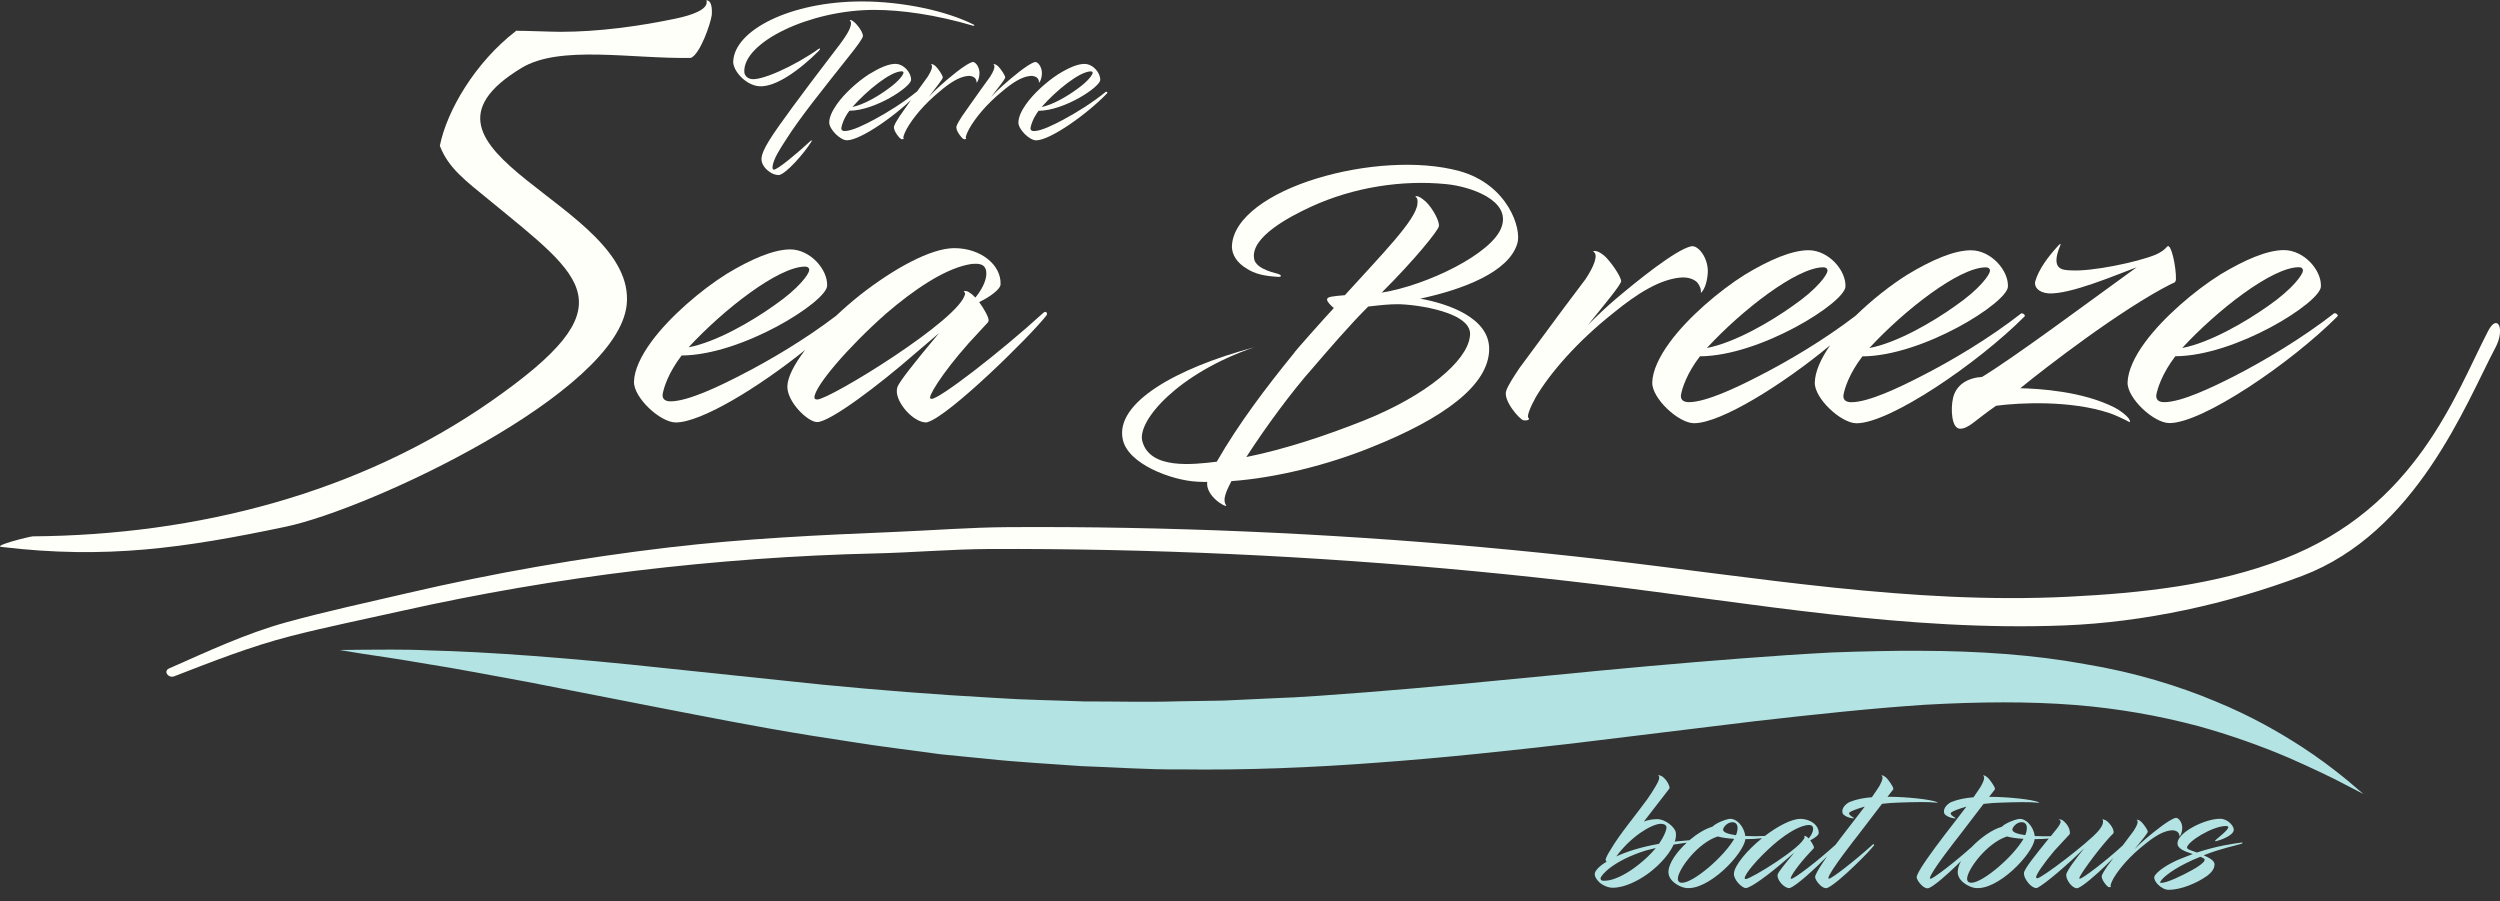 <svg xmlns="http://www.w3.org/2000/svg" xmlns:xlink="http://www.w3.org/1999/xlink" id="Livello_1" x="0px" y="0px" viewBox="0 0 3968.5 1430.9" style="enable-background:new 0 0 3968.5 1430.9;" xml:space="preserve"><rect x="0" y="0" width="3968.5" height="1430.9" fill="#333333" stroke="none"/><style type="text/css">	.st0{fill:#FFFFFA;}	.st1{fill:#B3E4E3;}	.st2{fill-rule:evenodd;clip-rule:evenodd;fill:#FFFFFA;}</style><g id="Livello_2_00000106149497000535600740000013059561273350179726_">	<g id="Livello_1-2">		<path class="st0" d="M276.7,1073.5c60.1-23.3,121.4-47.5,184.6-63.7c57.7-14.8,117-26.7,175.3-39.8   c123.9-27.7,249.1-49.2,375.1-64.3c125.4-15,251.8-24.3,378.3-27.2c60.1-1.4,119.6-6.7,179.8-7c63.3-0.3,126.5,0.3,189.8,1.6   c259.6,5.4,519,23.7,776.3,54.7c245.7,29.7,491.8,74.8,741.2,65c127.3-5,259.1-34.1,376.8-78.4   c182.1-68.5,260.2-273.5,307.5-362.9c15.5-29.2,3.3-55.2-11.9-25.8c-51.8,100-113.5,279.5-323.8,361.3   c-107.4,41.8-226,54.5-342.9,60.3c-248.9,12.3-495.1-31.1-740.8-59.3c-249.3-28.6-500.4-45.3-751.8-50   c-63.3-1.2-126.6-1.6-189.9-1.2c-60.4,0.4-119.7,5.1-179.8,7.6c-120,4.9-239.4,10.6-358.7,24.6c-139.7,16.5-278.3,40.7-415.3,72.6   c-63.9,14.9-129,28.9-192.1,46.3c-64.3,17.7-126,46.8-186,73.2C258.8,1065.4,267.2,1077.2,276.7,1073.5"></path>		<path class="st0" d="M1277.9,423.2c3.3,0,6.7,1.1,6.7,5.7c-0.6,6.1-15.5,28.2-55.5,55.8c-36.7,26.2-92.7,58.4-136,66.6   C1148.5,491.3,1235.8,423.2,1277.9,423.2 M1532,466.2c-6.1,39.9-215.1,168-234.8,168c-3.9,0-4.4-2.1-4.4-3.5   c0.5-17.4,52.1-78.4,113.5-132.7c43.9-37.8,91.1-69.7,129.5-77.8c4.3-1.1,8.8-1.6,13.2-1.5c8.2,0,14.8,2.5,16.4,11.2   c1.7,9.8-2.7,24.6-17,42.5c-4.9-5.1-6.6-6.1-8.2-7.1c-7.1-5.6-10.9-2.5-10.5-2.5C1531,463.4,1531.9,464.8,1532,466.2z    M1153.9,434.5c-41.7,26.1-91,68.6-119.6,107.5c-17,23.1-27.5,45.6-27.9,64c-0.6,25.1,41.6,64.6,66.3,64.6   c40.3,0,131.3-55.5,205.3-115c-17,22.4-27.6,42.7-28.1,57.1c-1.2,24.6,32.3,57.3,47.2,57.3c20.2,0,96.5-57.3,156.9-110l36.7-31.3   c-41.7,49.7-62.1,76.3-65.9,85c-0.6,1.6-1,3.4-1.1,5.1c-2.2,19.5,25.8,51.8,46.6,51.8c0.8,0,1.5-0.2,2.2-0.6   c33.5-9.2,162.5-135.7,188.8-169.5c2.3-3.5-1.1-7.6-4.9-4.1c-71.9,65.5-165.2,136.7-177.3,136.7c-2.7,0-2.7-1.1-2.7-2.5   c1.1-9.3,30.2-53.8,78.5-104.5l13.2-14.3c0.5-1,1.1-1.5,1.1-2.6c1.1-4.6-7.1-19-14.9-29.7c16.5-7.7,34-20.5,34-28.2   c1.2-30.7-31.3-57.4-73.5-57.4c-37.3,0-96.5,32.8-149.3,74.2c-13.3,10.5-26.2,21.8-38.3,33.2c-49.1,37.5-106.3,71.3-152.5,94.8   c-32.9,17-82.8,41-110.3,41c-7.7,0-13.2-3.1-12.6-10.8c1.7-10.8,9.3-34.8,30.2-62c95.9-0.4,229.8-85,231-110.6   c1.1-26.1-27-57.8-58.7-57.8C1227.5,396.1,1192.3,411.4,1153.9,434.5L1153.9,434.5z"></path>		<path class="st0" d="M2165.1,667.5c-58.9,23.4-124.2,45.4-186.7,58c30.9-48,72.8-104.7,105.4-141.3c27.2-31.6,58.8-68.4,88.1-97.6   c21-2.5,33.9-3.7,46.9-3.7c27.1,0,122.3,12.4,114.4,51.7C2328.6,572.9,2265.1,627.5,2165.1,667.5 M2296.1,292.3   c37.9,3.8,102.7,25.5,87.5,68c-14.2,42.1-118.8,92.9-190.3,104.2c53.6-53.4,89.4-98.4,90.7-105.1c1.9-7.1-9.4-28.3-20.5-39.1   c-7.6-6.7-11.2-8.4-13.9-8.8c-1.4-0.4-3.2,0.4-2.7,0.8c2.7,1.6,4.1,5,3.1,11.6c-2.6,25.5-55.4,78.8-115.2,144.7   c-19.3,1.6-28.2,2.4-28.2,6.7c-0.5,3.3,6.2,9.9,10.7,13.7c-13.9,14.9-64,71.1-62.6,70.8c-45.5,55.9-88.4,112.6-123.2,173.1   c-36.8,4.4-106.1,13.1-118.2-32.6c-8.6-32.4,57.3-108.1,177.6-149c-124.3,33.2-220.7,88.2-208.7,145.7   c7.6,39.6,77.7,65.5,117.9,67.6c5.4,0.4,10.8,0.4,16.2,0.4c-2.7,22.9,30.3,41.3,30.3,37.6l-1.2-2.1c-3.6-7.1-1.4-16.2,9.4-36.8   c69.7-5,152.7-25.4,223.3-54.2c111.2-44.5,186.3-97.5,185.8-156.2c-0.4-49.6-66.7-71.6-109.5-79.2   c67.9-14.6,140.7-42.1,154.2-87.6c7.2-22-13.9-93.3-92.1-115c-64.4-17.5-152.3-10.8-226,11.7c-76.5,23.3-132.3,62.9-134.9,106.3   c-0.9,15.4,9.4,28.4,22.4,36.2c14.2,9.6,30.3,12.6,51.3,13.8c4.9,0.4,6.3-3-1.8-5.1c-26.8-6.7-36.2-15.4-37-25.4   c-3.6-33,54.5-64.2,90.7-80.9C2149,296.9,2226.3,285.3,2296.1,292.3L2296.1,292.3z"></path>		<path class="st0" d="M2560.9,496.9c38.8-31.7,73-52.6,105.4-56.2c14.4-1.7,25.3,3.6,29.1,9.2c3.2,4.5,5.5,10.2,4.4,15.3   c7.7-6.6,10.3-22.6,10.9-29.2c2.8-24.5-14.4-47.2-25.9-45.1c-24.7,5.1-88.4,57-119.1,83c-16.4,13.8-30.7,27.7-45.1,42.1   c28.1-34.9,52.2-63.6,52.8-69.6c0-7.4-17-31.9-26.9-40.6c-13.1-10.8-18.2-6.6-17.6-6.6c9.3,4.5,1.2,24-12.1,44   c-14.8,19.4-53.2,70.8-75.6,101.5l-29.1,39.4c-9.9,14.9-17.6,26.6-21,35.8c-5.9,15.5,21.4,46.2,27.1,47.2c5.9,1,11.5-0.9,7.7-4.2   c-1.8-2.5,2-14.3,11.9-32.3C2460.8,591.8,2503.3,542.6,2560.9,496.9"></path>		<path class="st0" d="M2894.3,424.3c3.3,0,6.7,1.1,6.7,5.7c-0.6,6.1-15.4,28.2-55.5,55.8c-36.7,26.2-92.7,58.3-136,66.6   C2764.8,492.5,2852.1,424.4,2894.3,424.3 M3152.2,424.4c3.3,0,6.7,1.1,6.7,5.7c-0.6,6.1-15.5,28.2-55.5,55.8   c-36.7,26.2-92.7,58.4-136,66.6C3022.7,492.5,3110,424.3,3152.2,424.4L3152.2,424.4z M2770.3,435.7   c-41.7,26.1-91.1,68.6-119.6,107.5c-17,23.1-27.5,45.6-27.9,64c-0.6,25.1,41.6,64.6,66.4,64.6c42.2,0,140.3-61,216-123.7   c-14.9,21.4-24,42-24.4,59.2c-0.6,25.1,41.6,64.6,66.3,64.6c52.7,0,192-94.7,266.6-169.5c2.3-2.1-3.3-6.2-5.5-4.7   c-50.5,39.5-110.8,75.3-159.1,99.8c-32.9,17-82.9,41-110.3,41c-7.7,0-13.2-3.1-12.6-10.8c1.7-10.8,9.3-34.8,30.2-62   c95.9-0.5,229.8-85,231-110.6c1.1-26.1-27-57.8-58.7-57.8c-26.9,0-62.1,15.3-100.5,38.4c-26.9,16.8-57,40.5-82.6,65.5   c-49.5,38-107.6,72.4-154.4,96.2c-32.9,17-82.9,41-110.3,41c-7.7,0-13.2-3.1-12.6-10.8c1.6-10.8,9.3-34.8,30.2-62   c95.9-0.5,229.8-85,231-110.6c1.1-26.1-27-57.8-58.7-57.8C2843.9,397.3,2808.7,412.6,2770.3,435.7L2770.3,435.7z"></path>		<path class="st0" d="M3649,424.2c3.4,0,6.7,0.9,6.7,5.7c-0.6,6-15.4,28.1-55.4,55.9c-36.8,26-92.8,58.3-136.3,66.6   C3519.4,492.4,3606.7,424.2,3649,424.2 M3525.1,435.4c-41.9,26.2-91.2,68.7-119.9,107.7c-17,23-27.3,45.5-27.9,64   c-0.6,25.1,41.6,64.5,66.5,64.5c52.6,0,192.1-94.7,266.7-169.4c2.2-2.1-3.2-6.2-5.5-4.7c-50.6,39.4-110.8,75.3-159.1,100   c-33,16.8-82.9,40.9-110.4,40.9c-7.7,0-13.1-3-12.7-10.8c1.8-10.8,9.5-34.9,30.3-62.1c96-0.4,230.1-85.1,231.1-110.6   c1.2-26.2-26.9-57.9-58.8-57.9C3598.5,397.1,3563.5,412.4,3525.1,435.4z M3111,680.5c13.8,0.4,24.1-13.4,57.6-36.4   c38.4-5.1,118.1-8.7,179,11.3c8.3,2.5,25.9,10.8,32.9,14.7c0.3-0.2,0.6-0.6,0.6-0.9c0.6-5.7-14.4-17-24.1-22.1   c-50.6-26-120.3-30.2-150-30.8c40.6-33.2,159.7-125.1,239.4-165.5c2.8-1.5,7.3-1.5,7.7-7.2c0.6-19.4-7.7-58.5-13.8-52.3   c-4.9,5.6-9.3,8.7-18,12.8c-29.7,12.3-102.7,27.2-134.7,25.1c-13.6-0.6-33.4-0.6-17-40c1.6-4.1-1.6-0.9-3.2,0.6   c-15.4,16.8-31.3,37.4-36.8,57.4c-1.6,8.1,4.9,17,20.8,18.5c34.6,2.1,107.2-29.2,140.5-41.5c-80.1,57.9-192.7,141.9-245.5,174.1   c-22.4,1.5-41,11.9-46.1,33.4C3096.2,649.2,3097.9,679.9,3111,680.5z"></path>		<path class="st1" d="M539.1,1031.8l37.3-0.4c24.3,0.2,59.9-1.1,105.6,1.1c91.5,2.2,221.9,11.7,375.9,28.4l247.2,25.9   c87.1,8.5,178.8,15.8,273.2,21c47.2,3.3,95.2,3.8,143.6,5.7c48.5-0.2,97.5,1.4,146.8-0.2c24.7-0.4,49.4-0.8,74.2-1.2l74.5-3.5   c49.8-1.6,99.6-5.8,149.5-9.5c100.2-7.7,201.7-18.1,301.4-27.6c99.9-9.9,198.9-18.9,296-26.3c48.5-3.8,96.6-7,144-9.5   c47.6-1.7,94.4-2.9,140.4-2.6c91.9,0.2,180.6,6.3,260.5,21c80.2,13.2,150.3,35.2,207.3,59.1c57.5,23.5,101.9,49.5,136.4,71.7   c25.9,16.8,50.8,35.2,74.6,54.9l24.1,20.6c0,0-10.6-5.5-30.4-15.8c-19.6-10.4-49.4-24.7-87.6-41.5   c-46.6-19.9-94.5-36.7-143.4-50.3c-64.1-17.1-129.7-28.4-195.8-33.7c-73-5.8-153.1-5.2-238.1-0.4c-85.1,5.6-175.2,15.3-269.3,26   l-291.9,35.6c-100.5,11.5-202.5,22.6-307,30.2c-105,8-210.9,12.3-315.5,10.8c-52.2,0.6-104.1-3.5-155.2-5.1   c-51-3.8-101.5-6.3-150.6-11.6l-73.1-7.2l-71.1-9.5c-47-6-92.1-13.8-136.3-20.4c-87.9-14.2-169.8-30.6-244.9-45.1   c-75-14.7-143.6-28.1-204.5-40c-61-11-114.1-21.5-158.2-28.3c-43.9-7.6-79.3-12.8-103.1-16.3L539.1,1031.8"></path>		<path class="st1" d="M3122.6,1394.6c0.4-14.3,31.4-56.6,63.3-66.8c7,2,16.6,3.2,26.2,3.8c-16.8,29-64.6,69.5-82.7,69.7   C3124.8,1401.3,3122.4,1398.7,3122.6,1394.6 M3217.4,1315.3c-0.2,3.6-1.1,7.1-2.6,10.4c-12-1.7-21.4-4.5-20.3-9.6   c1.1-4.1,6.1-9.6,12.4-10.8C3213.9,1304.2,3217.8,1308.1,3217.4,1315.3L3217.4,1315.3z M3404.3,1340.5c15.5-12.6,29-21,41.9-22.4   c5.7-0.6,10.1,1.4,11.6,3.7c1.4,1.7,2,3.9,1.8,6.1c3.1-2.6,4.2-9,4.4-11.7c1.1-9.8-5.7-18.7-10.3-17.9c-9.8,2-35.2,22.6-47.4,33   c-6.6,5.5-12.3,11-17.9,16.7c11.2-13.8,20.8-25.3,21-27.7c0-2.9-6.8-12.6-10.7-16.1c-5.2-4.3-7.2-2.7-7-2.7   c3.7,1.8,0.4,9.6-4.8,17.5c-3.6,4.6-10.5,13.9-17.4,23.2c-28.3,25.9-63.6,52.6-67.9,52.6c-0.7,0-0.9-0.4-0.9-1   c0.4-4.3,25.1-38.7,44.6-60.9c3-3.5,6.1-6.8,9.4-10c0.2-0.4,0.4-0.8,0.4-1.2c0.5-2.9-1.7-10.2-9.4-17.3c-5-4.5-9.2-3.7-8.9-3.7   c1.2,0.6,1.8,2,1.5,3.3c0.3,5.3-4.2,11.4-7.7,15.4c-16.6,19.1-89.7,74.8-96.7,74.8c-1,0-1.8-0.9-1.8-1.9c0,0,0-0.1,0-0.1   c0.2-4.1,12.4-22.2,29.2-42c8.8-9.6,24-25.9,24-25.9c0.3-0.3,0.4-0.8,0.4-1.2c0.4-2.8-0.6-11.4-9.2-19.1c-4.6-4.5-8.5-3.1-8.9-2.9   c2.2,0.4,4.2,1.6,3.3,4.5c-0.8,3.3-4.8,8.8-8.5,13.1l-7,8.7c-6.4,0.2-15.9,0.2-25.5-0.3c-1.8-15.6-14.9-29.4-26.4-26.9   c-6.3,1.2-19.9,6.3-25.8,12.2c-14.7,4.1-33.3,17-47.6,31.9c-28.1,25.2-61.5,50.6-65.5,50.6c-0.9,0-1.1-0.4-1.1-1   c0.2-8.6,45.2-65.6,46.5-67.2l38.7-50.6c9.4-1.2,18.8-1.8,27.1-2c23.6-0.8,45.7-1.4,60.5,0.2c0.2,0,1.1-0.4,0.4-0.6   c-10.3-4.9-51.1-8.8-77.5-8.8h-1.7l8.9-11.4c0.2-0.4,0.4-0.8,0.4-1.2c0.4-2.8-8.1-15.1-12.2-18.5c-5.2-4.3-6.8-2.6-6.8-2.6   c3.7,1.9,1.3,8.6-3.3,16.9c-3,4.9-7.2,10.8-11.8,17.5c-12.5,1-24,3.1-34.5,7.3c-3.7,1.2-15.1,8.9-11.8,18.4   c0.4,2,7.2,7.1,17.2,7.9c0.4,0,1.1-0.6,0.2-1c-3.1-1.9-9.4-5.7-6.6-8.4c2.2-2,11.4-5.7,24.3-9.4l-35.6,46.3   c-18.5,24.2-38,51.1-42.3,61.9c-0.6,1-0.9,2.1-1.1,3.3c-0.2,3.8,3.9,9.6,8.5,13.9c3,2.7,6.1,4.3,8.9,4.3   c6.6,0,31.9-22.6,46.3-36.7c2.4-2.3,4.7-4.5,6.8-6.7c-2.9,4.9-4.7,10.4-5.3,16c-1.3,16.1,18.6,25.5,26.6,26.7   c36.1,5.9,93-54.2,95.4-77.3c8.7-0.1,16.7-0.5,22.5-1c-19.8,24.4-39,48.2-39.4,54.6c-0.2,5.7,3.3,11.8,8.1,17.3   c3.9,4.1,7.7,6.7,11.8,6.7c0.4,0,0.7-0.1,1.1-0.2c12.3-6.1,49.3-37.7,74.7-63.1c-10.9,14-28.4,35.9-28.6,42.4   c-0.4,7.7,9.2,21.2,17,21.2c6.1,0,32.1-22.6,46.3-36.7c4.2-4.1,8.1-8.1,11.7-11.6l-9.9,13.4c-4,6-7,10.6-8.4,14.3   c-2.4,6.1,8.5,18.4,10.7,18.8c2.4,0.4,4.6-0.4,3.1-1.6c-0.6-1,0.9-5.7,4.8-12.8C3364.5,1378.2,3381.4,1358.6,3404.3,1340.5   L3404.3,1340.5z M3471.6,1345.6c0.4-9.6,40.8-34.4,61.8-34.4c2.8,0,3.8,1,3.8,1.9c0,4.5-16.6,17.1-20.6,20.8c-0.4,0.4-0.3,1,0,1.3   c0.3,0.3,0.7,0.3,1.1,0.1c5.9-1.4,27.5-8.4,28.2-17.9c0.5-5.7-9.1-17.7-21.8-17.7c-24,0-67,21.5-67.5,38.5   c-0.5,9.4,12.2,13.5,24.2,17.5c-6.4,2.5-12.5,4.7-18.8,7.3c-21.2,8.4-39.5,21.2-42.2,28.7c-1.7,7.2,11.2,20.8,22.9,20.8   c19,0,44.5-10.4,60.9-22.2c9.8-7.5,11.5-13.1,11.8-17.9c0.2-5.9-7.8-10.6-17.3-14.7c28.4-11.2,49.2-14.9,60.7-18.5   c0.9-0.4,1.6-2,0-1.8c-14.2,2-38.8,5.1-71.4,15.9C3484.2,1351.8,3471.6,1348.8,3471.6,1345.6L3471.6,1345.6z M3499.3,1366.4   c-1.8,3.7-9.8,9.4-19.1,14.5c-17.2,9.6-40.4,20.6-49.6,20.6c-0.8,0-1.5,0-1.5-0.6c0-4.1,14.2-17.3,40-30.2   c7.7-3.9,15.5-7.5,23.6-10.6C3496.9,1361.7,3500.8,1363.1,3499.3,1366.4L3499.3,1366.4z M2864.7,1328.6   c-2.4,15.9-85.6,66.8-93.4,66.8c-1.6,0-1.8-0.8-1.8-1.4c0.2-6.9,20.7-31.2,45.2-52.8c17.5-15.1,36.3-27.7,51.5-31   c1.7-0.4,3.5-0.6,5.3-0.6c3.3,0,5.9,1,6.5,4.5c0.7,3.9-1.1,9.8-6.8,16.9c-0.9-1.1-2-2.1-3.3-2.8c-2.8-2.2-4.3-1-4.2-1   C2864.3,1327.5,2864.7,1328,2864.7,1328.6L2864.7,1328.6z M2758.2,1315.4c-0.2,3.6-1.1,7.1-2.6,10.4c-12-1.7-21.4-4.5-20.3-9.6   c1.1-4.1,6.1-9.6,12.4-10.8C2754.7,1304.2,2758.6,1308.1,2758.2,1315.4L2758.2,1315.4z M2663.4,1394.6   c0.4-14.3,31.4-56.6,63.3-66.8c7,2,16.6,3.2,26.2,3.8c-16.8,29-64.6,69.5-82.7,69.7C2665.6,1401.4,2663.2,1398.8,2663.4,1394.6z    M2545.9,1398.1c-4.8,0-5.2-2.2-5.2-3.9c0.2-4.3,19.2-27.7,72.1-44.2c3.5-1,7-1.9,15.7-3.9c-4.3,5.2-8.9,10-13.8,14.7   c-15.5,14.5-34.9,28.5-52.6,34.4C2556.8,1397.1,2551.4,1398.1,2545.9,1398.1L2545.9,1398.1z M2603.8,1322.1   c12-8.4,24.9-14.4,32.7-14.4c4.6,0,8.3,1.6,8.9,5.3c0.3,3.8-3.5,14.3-12,26.5c-29.6,5.3-51.3,12.4-67.7,20   C2576.4,1345,2589.2,1332.4,2603.8,1322.1L2603.8,1322.1z M2948.8,1326.6l38.7-50.6c9.4-1.2,18.8-1.8,27.1-2   c23.6-0.8,45.7-1.4,60.5,0.2c0.2,0,1.1-0.4,0.4-0.6c-10.3-4.9-51.1-8.8-77.6-8.8h-1.7l8.9-11.4c0.2-0.4,0.4-0.8,0.4-1.2   c0.4-2.8-8.1-15.1-12.2-18.5c-5.3-4.3-6.8-2.6-6.8-2.6c3.7,1.9,1.3,8.6-3.3,16.9c-3,4.9-7.2,10.8-11.8,17.5   c-12.4,1-24,3.1-34.5,7.3c-3.7,1.2-15.1,8.9-11.8,18.4c0.4,2,7.2,7.1,17.2,7.9c0.4,0,1.1-0.6,0.2-1c-3.1-1.9-9.4-5.7-6.6-8.4   c2.2-2,11.4-5.7,24.3-9.4l-35.6,46.3c-3.6,4.8-7.3,9.6-10.9,14.4c-28.6,26-65.3,54-70.1,54c-1.1,0-1.1-0.4-1.1-1   c0.4-3.7,12-21.4,31.2-41.6l5.3-5.7c0.2-0.4,0.4-0.6,0.4-1c0.4-1.9-2.8-7.5-5.9-11.8c6.6-3.1,13.5-8.2,13.5-11.2   c0.5-12.2-12.4-22.8-29.3-22.8c-14.1,0-36.1,11.8-56.2,27.1c-10.4,0.6-20.7,0.6-31.1,0c-1.8-15.6-14.9-29.4-26.4-26.9   c-6.3,1.2-19.9,6.3-25.7,12.2c-11.1,3.1-24.5,11.3-36.6,21.5c-7.2,0.6-17.9,1.5-23.2,2.1c1.7-4.5,2.3-9.3,1.7-14   c-1.1-9.2-17.3-21.6-29.3-21.6c-7.6,0-15.9,1.4-21.5,3.9l40.3-52.1c0.2-0.4,0.4-0.8,0.5-1.2c0.4-2.9-3.5-11.6-9.8-16.9   c-4.8-4.3-8.8-3.3-8.5-3.3c3.9,1.9,1.5,8.6-3.5,16.9c-4.2,7.3-8.9,14.6-14.2,22c-18.1,25-43.2,54.6-57.2,78.6   c-3.3,5.3-8.1,13-8.3,16.9c0,0.8,0.6,1.6,1.6,2.7c-12,7.3-18.6,14.5-18.8,19.4c-0.2,4.5,2.6,8.7,7.5,13.6   c6.1,5.3,14.4,8.4,20.9,8.4c19.2,0,40.4-11.2,55-21.6c13.1-9.2,33.6-28.1,41.7-46.9c5-0.8,13.7-2.1,21-3.1   c-15.6,14.3-28.1,31.7-29.1,45.1c-1.3,16.1,18.5,25.5,26.6,26.7c36,5.9,93-54.2,95.4-77.3c8.8,0,17.7-0.5,26.5-1.5   c-23.8,19.1-44.2,43.6-44.6,56.3c-0.5,9.8,12.9,22.8,18.8,22.8c8,0,38.4-22.8,62.5-43.8l14.6-12.5c-16.6,19.8-24.7,30.4-26.2,33.8   c-0.2,0.7-0.4,1.3-0.4,2c-0.9,7.8,10.3,20.6,18.5,20.6c0.3,0,0.6-0.1,0.8-0.2c9.8-2.7,39.7-30.2,59.3-50.1   c-8.7,12.4-15.6,23-17.9,28.9c-0.6,1-0.9,2.1-1.1,3.3c-0.2,3.8,3.9,9.6,8.5,13.9c3,2.7,6.1,4.3,8.9,4.3c6.6,0,31.9-22.6,46.3-36.7   c14.6-14.1,25.1-25.3,29.7-31.1c1.1-1.5-0.7-2.9-1.9-1.5c-28.9,26.3-65.3,54.2-69.4,54.2c-0.9,0-1.1-0.4-1.1-1   C2902.5,1385.3,2947.5,1328.2,2948.8,1326.6L2948.8,1326.6z"></path>		<path class="st2" d="M820.8,48.9c11.3-0.2,53.3,1.6,69.5,1.6c59.2,0,123.4-8.7,181-20.7c12.1-2.5,48-10.5,50.4-24.6V0l2.7,1.3   c6.3,3.1,5.8,17,5.5,22.3c-1.9,14.4-18.6,62.1-33.1,68.3c-93.5,1.8-208-21-268.9,15.9c-219.5,132.8,183.6,215.6,166.9,376   c-14.6,140-407.1,324-541.2,352.3C292.3,870,167.9,888,2.4,868.2c-14.9-1.8,45.6-16.8,49.7-16.8c260-2,517.8-68.1,728-214.9   c218.1-152.3,150.2-192.6-4-319.3c-36.2-29.7-64.4-50.2-77.9-85.8C709.5,175.3,754.4,99,819,49.2l0.8-0.7L820.8,48.9z"></path>		<path class="st0" d="M1731.7,113.3c1.3,0,2.8,0.5,2.8,2.5c-0.3,2.7-6.5,12.5-23.5,24.7c-15.6,11.6-39.3,25.8-57.6,29.4   C1676.8,143.4,1713.8,113.3,1731.7,113.3 M1679.1,118.3c-17.7,11.5-38.6,30.3-50.7,47.6c-7.2,10.2-11.6,20.2-11.8,28.3   c-0.3,11.1,17.6,28.6,28.1,28.6c22.3,0,81.4-41.9,113-75c1-0.9-1.3-2.7-2.3-2.1c-21.4,17.5-47,33.3-67.4,44.2   c-14,7.5-35.1,18.2-46.8,18.2c-3.3,0-5.6-1.3-5.4-4.8c0.7-4.8,3.9-15.4,12.8-27.4c40.7-0.2,97.4-37.6,97.9-48.9   s-11.4-25.5-24.9-25.5C1710.3,101.3,1695.4,108.1,1679.1,118.3z M1590.3,145.5c16.5-14,30.9-23.4,44.7-24.9c6-0.7,10.8,1.6,12.3,4   c1.5,1.9,2.2,4.4,1.9,6.8c3.3-2.9,4.4-10,4.6-13c1.2-10.8-6-20.8-10.9-19.9c-10.4,2.3-37.5,25.2-50.4,36.7   c-7,6.1-13.1,12.2-19.1,18.6c11.9-15.4,22.1-28.1,22.3-30.8c0-3.2-7.2-14-11.4-17.9c-5.5-4.8-7.7-2.9-7.4-2.9   c3.9,2.1,0.5,10.7-5.1,19.5c-6.3,8.6-22.6,31.3-32.1,44.9l-12.3,17.5c-4.2,6.6-7.5,11.8-8.9,15.9c-2.6,6.8,9.1,20.4,11.4,20.9   c2.6,0.4,4.9-0.4,3.3-1.8c-0.7-1.1,0.9-6.3,5.1-14.3C1547.9,187.4,1565.8,165.6,1590.3,145.5L1590.3,145.5z M1491.2,145.5   c16.5-14,30.9-23.4,44.7-24.9c6-0.7,10.8,1.6,12.3,4c1.5,1.9,2.2,4.4,1.9,6.8c3.3-2.9,4.4-10,4.6-13c1.2-10.8-6-20.8-10.9-19.9   c-10.4,2.3-37.5,25.2-50.4,36.7c-7,6.1-13,12.2-19.1,18.6c11.9-15.4,22.1-28.1,22.3-30.8c0-3.2-7.2-14-11.4-17.9   c-5.5-4.8-7.7-2.9-7.4-2.9c3.9,2.1,0.5,10.7-5.1,19.5c-6.3,8.6-22.6,31.3-32.1,44.9l-12.3,17.5c-4.2,6.6-7.5,11.8-8.9,15.9   c-2.6,6.8,9.1,20.4,11.4,20.9c2.6,0.4,4.9-0.4,3.3-1.8c-0.7-1.1,0.9-6.3,5.1-14.3C1448.9,187.4,1466.8,165.6,1491.2,145.5   L1491.2,145.5z M1431.4,113.2c1.3,0,2.8,0.5,2.8,2.5c-0.3,2.7-6.6,12.5-23.5,24.7c-15.6,11.6-39.3,25.8-57.6,29.4   C1376.6,143.4,1413.5,113.3,1431.4,113.2L1431.4,113.2z M1378.9,118.2c-17.7,11.5-38.6,30.3-50.7,47.6   c-7.2,10.2-11.7,20.2-11.9,28.3c-0.2,11.1,17.6,28.6,28.1,28.6c22.3,0,81.4-41.9,113-75c1-0.9-1.4-2.7-2.3-2.1   c-21.4,17.5-47,33.3-67.4,44.2c-13.9,7.5-35.1,18.2-46.8,18.2c-3.3,0-5.6-1.3-5.4-4.8c0.7-4.8,3.9-15.4,12.8-27.4   c40.7-0.2,97.4-37.6,97.9-48.9c0.5-11.3-11.4-25.5-24.9-25.5C1410.1,101.3,1395.2,108.1,1378.9,118.2L1378.9,118.2z M1320,87.7   c-18.6,24-47.2,62.3-61.2,81.3c-34.9,47.6-49.5,69.3-50,83.1c-0.4,8.3,6.5,17,14,21.5c3.8,2.6,8.4,4.1,13,4.3   c10.3,0,40.5-34,52.4-53.3c1.2-2,0-2.5-2.3-0.2c-17.2,16.1-52.6,46.2-57.9,44.9c-1.2-0.2-1.9-1.8-1.7-3.8   c0.5-12.5,13.8-32,20.5-42.4c23-36.7,62.1-84.7,98.6-130.9c15.4-19,24.2-31.5,24.4-34.9c0.3-7.7-14-25.5-19.8-25.5   c-0.4,0-0.9,0.1-1.2,0.4c1.5,1.3,2.2,3.2,2.1,5.2C1350.5,47.6,1339.3,62.8,1320,87.7L1320,87.7z M1545.9,39.2   C1503,17.5,1433.5,2.3,1368.2,2.3c-113.3,0-202.4,45.5-204.3,95.4c-0.5,14.5,19.8,37.8,41.4,39.2c25.3,1.8,63-24.7,94.4-56.1   c3.5-3.4,2.1-5-0.7-2.9c-36.5,26.2-93.5,52.5-108.4,47.1c-5.6-1.8-8.8-5.9-9.1-10.7c-2.3-47.1,103.8-98.6,206.3-98.6   c43,0,97.9,7.7,156.8,25.1C1547,41.5,1547,39.7,1545.9,39.2L1545.9,39.2z"></path>	</g></g></svg>